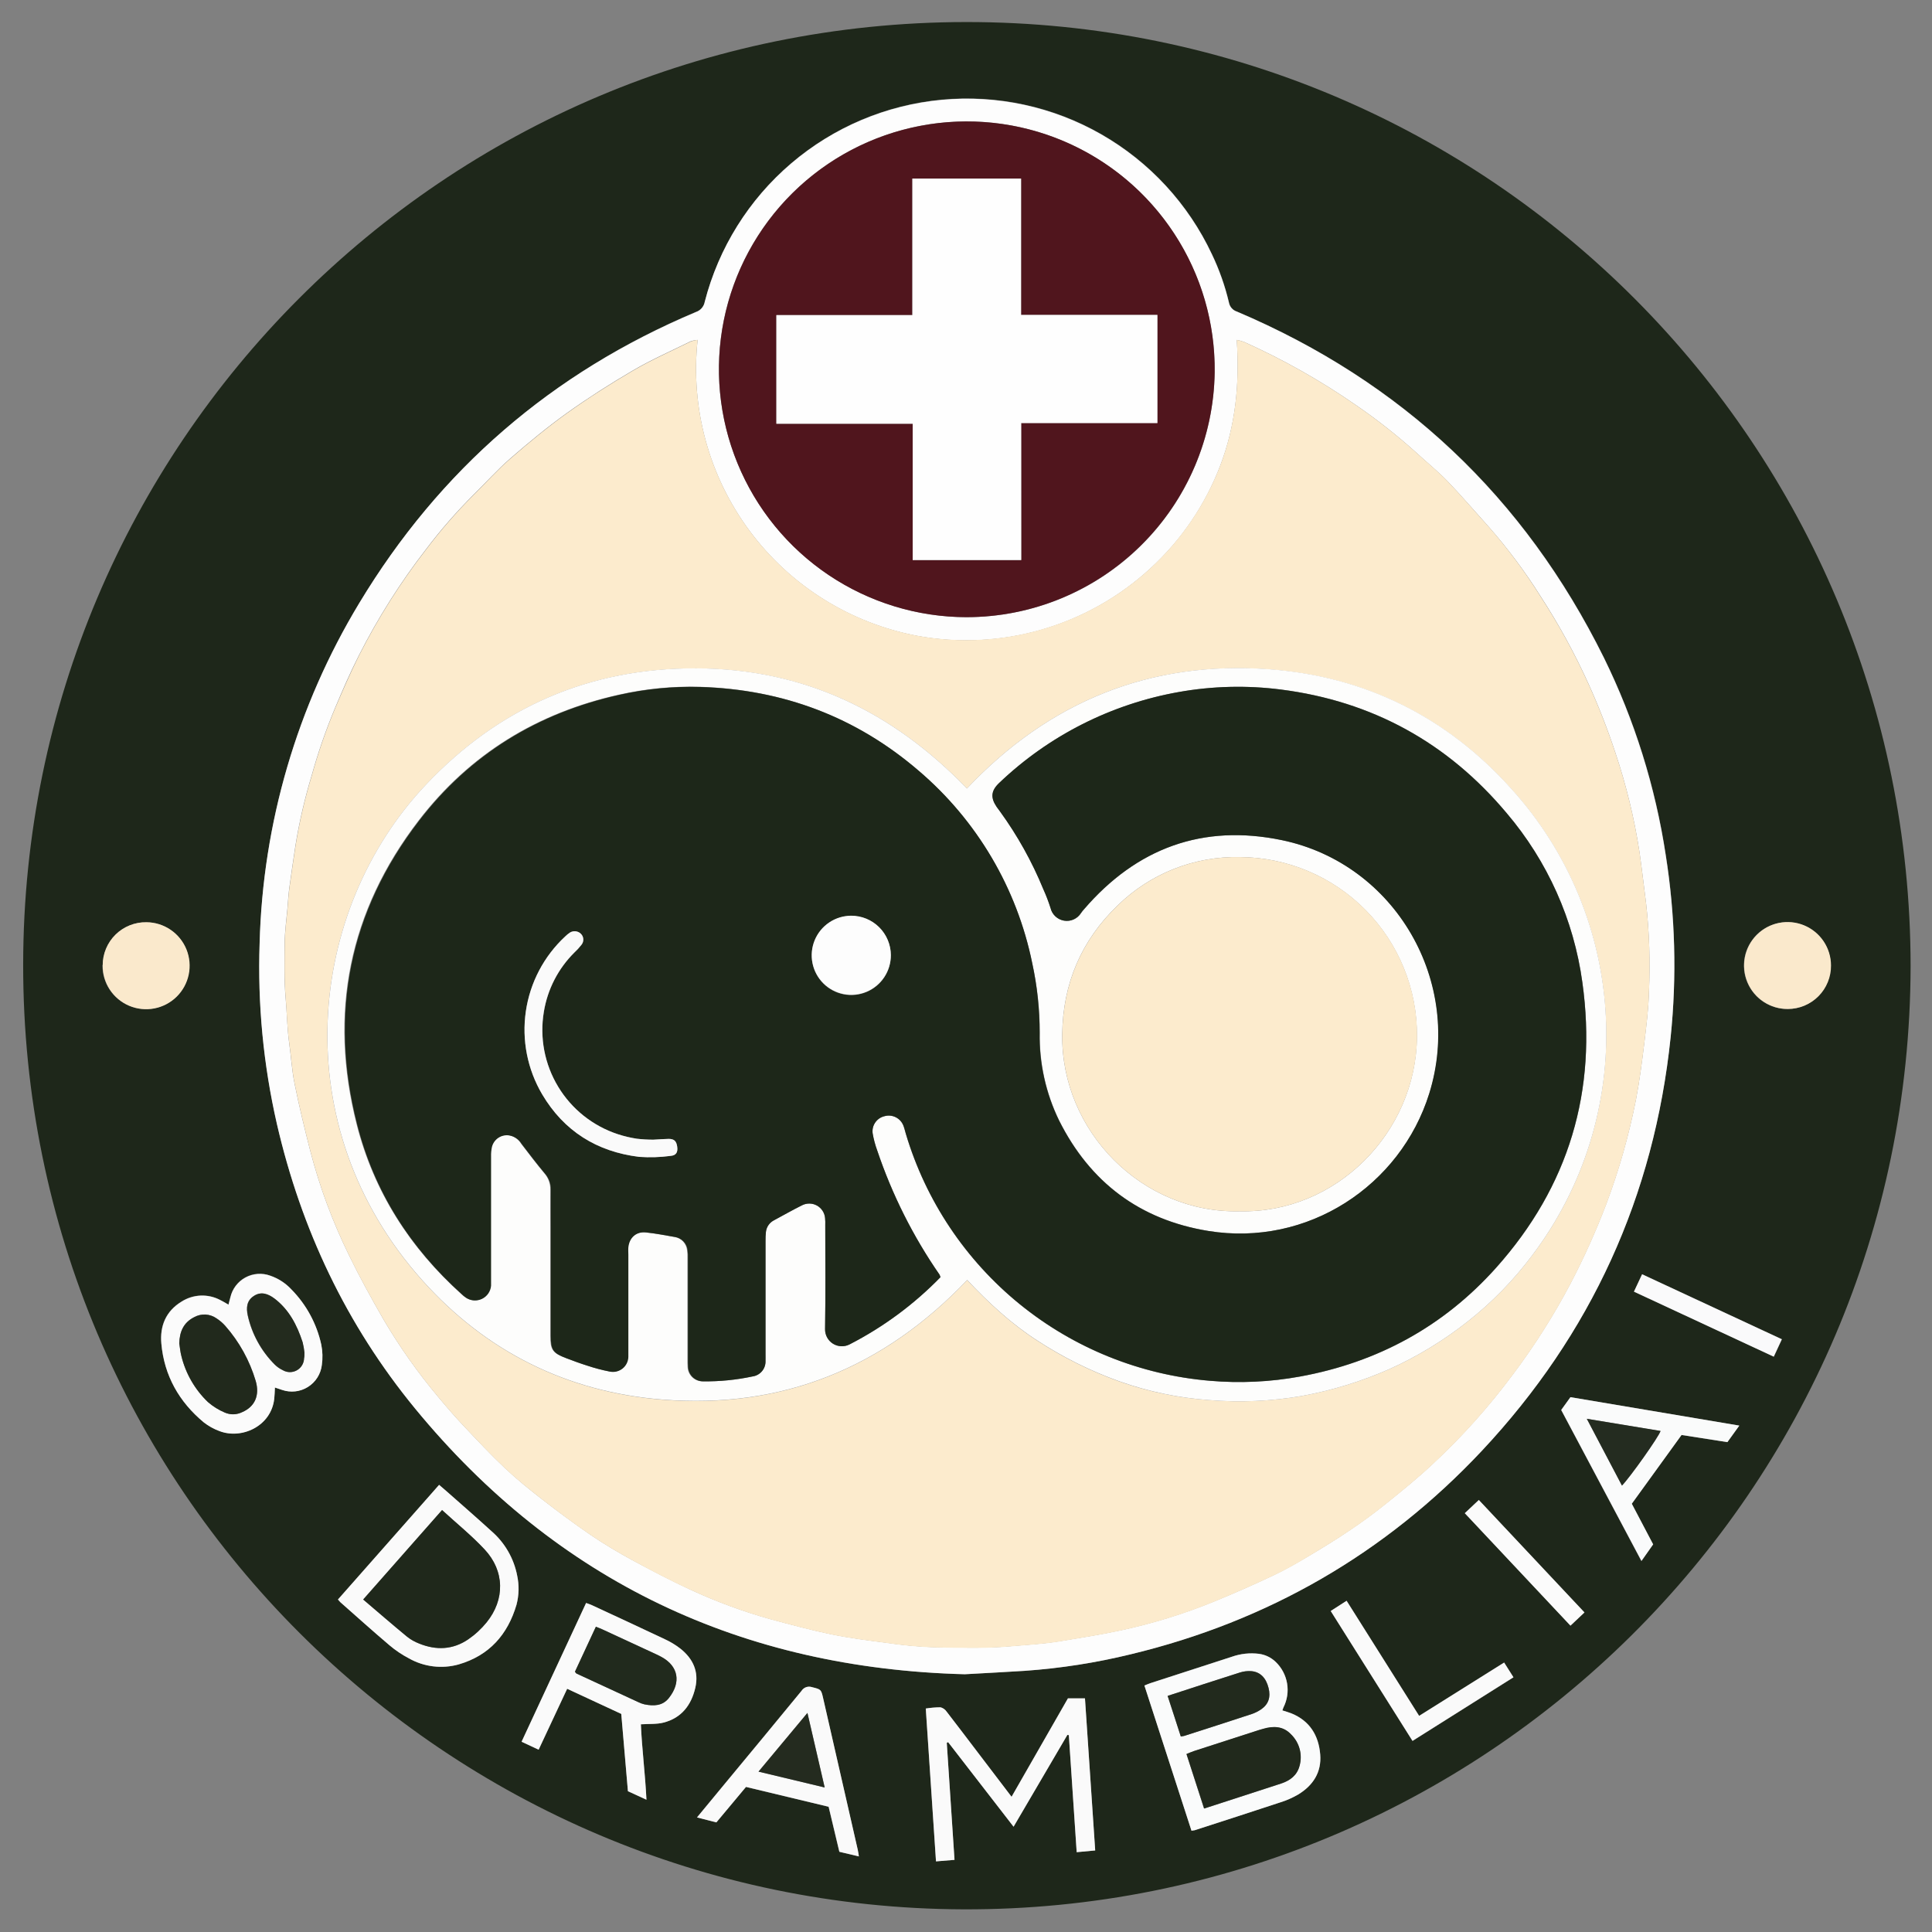 <svg width="105" height="105" viewBox="0 0 105 105" fill="none" xmlns="http://www.w3.org/2000/svg">
<rect x="0" y="0" width="105" height="105" fill="#808080" stroke="none"/>
<path d="M103.837 52.511C103.787 81.073 80.569 103.874 52.344 103.768C24.335 103.663 1.232 80.954 1.259 52.42C1.287 24.168 24.122 1.222 52.502 1.198C81.008 1.178 103.827 24.244 103.837 52.511ZM52.433 90.991C53.587 90.927 54.656 90.877 55.713 90.806C57.644 90.668 59.56 90.368 61.441 89.908C68.898 88.113 75.282 84.438 80.519 78.852C86.467 72.521 89.892 65.022 90.795 56.356C91.136 53.069 91.05 49.751 90.537 46.486C89.973 42.754 88.838 39.13 87.174 35.743C82.852 27.011 76.204 20.741 67.229 16.931C67.119 16.896 67.02 16.832 66.944 16.745C66.868 16.658 66.816 16.552 66.795 16.439C66.582 15.533 66.271 14.653 65.869 13.814C64.584 11.072 62.483 8.794 59.854 7.29C57.225 5.786 54.196 5.131 51.18 5.413C48.165 5.695 45.31 6.901 43.005 8.866C40.701 10.831 39.059 13.459 38.304 16.392C38.282 16.52 38.225 16.638 38.141 16.736C38.056 16.834 37.947 16.907 37.825 16.948C30.008 20.241 23.907 25.518 19.521 32.779C16.146 38.365 14.283 44.732 14.112 51.255C13.999 54.554 14.315 57.854 15.051 61.072C16.372 66.796 18.826 71.989 22.555 76.531C30.299 85.976 40.355 90.675 52.433 90.991ZM69.694 92.957C69.71 92.903 69.73 92.851 69.752 92.799C69.958 92.395 70.028 91.935 69.953 91.488C69.877 91.04 69.659 90.629 69.331 90.315C69.085 90.078 68.77 89.925 68.431 89.878C67.931 89.815 67.424 89.87 66.949 90.037L62.532 91.469C62.424 91.504 62.32 91.553 62.198 91.599C63.058 94.249 63.908 96.869 64.756 99.49C64.813 99.485 64.87 99.477 64.927 99.466C66.482 98.962 68.042 98.462 69.594 97.947C69.932 97.841 70.256 97.698 70.561 97.519C71.367 97.028 71.832 96.307 71.752 95.346C71.667 94.316 71.185 93.522 70.187 93.114C70.035 93.058 69.877 93.016 69.694 92.957ZM14.942 75.41C15.101 75.46 15.212 75.494 15.323 75.531C15.555 75.611 15.801 75.639 16.044 75.611C16.288 75.584 16.522 75.502 16.73 75.372C16.937 75.242 17.113 75.067 17.244 74.86C17.375 74.654 17.458 74.42 17.487 74.177C17.54 73.807 17.53 73.431 17.455 73.065C17.207 71.932 16.643 70.893 15.829 70.067C15.515 69.73 15.123 69.475 14.688 69.326C14.469 69.245 14.235 69.211 14.002 69.227C13.769 69.243 13.543 69.309 13.337 69.42C13.132 69.531 12.952 69.685 12.811 69.871C12.669 70.057 12.569 70.271 12.517 70.498C12.484 70.622 12.451 70.748 12.412 70.898C12.249 70.806 12.114 70.713 11.969 70.65C11.641 70.475 11.273 70.391 10.901 70.406C10.53 70.421 10.17 70.536 9.857 70.737C9.007 71.256 8.681 72.063 8.765 73.006C8.918 74.755 9.731 76.179 11.071 77.296C11.327 77.495 11.612 77.653 11.917 77.765C13.117 78.241 14.74 77.516 14.905 76.012C14.927 75.831 14.929 75.64 14.942 75.41ZM51.455 94.718L51.527 94.683L55.084 99.278C56.077 97.582 57.038 95.944 58.001 94.3C58.001 94.3 58.025 94.288 58.036 94.288C58.054 94.293 58.071 94.298 58.088 94.305C58.229 96.409 58.37 98.517 58.514 100.662L59.52 100.568C59.335 97.789 59.149 95.044 58.964 92.303H58.038L54.974 97.652L53.141 95.244C52.576 94.503 52.016 93.762 51.444 93.022C51.366 92.906 51.248 92.823 51.112 92.788C50.844 92.79 50.577 92.812 50.312 92.855C50.498 95.633 50.683 98.391 50.868 101.162L51.874 101.079C51.733 98.947 51.594 96.833 51.455 94.718ZM35.135 97.811C35.065 96.391 34.887 95.022 34.831 93.712C35.285 93.683 35.693 93.712 36.067 93.618C37.037 93.368 37.571 92.673 37.789 91.727C37.993 90.853 37.667 90.154 36.995 89.612C36.727 89.403 36.436 89.226 36.128 89.085C34.809 88.459 33.483 87.848 32.158 87.233C32.068 87.191 31.973 87.161 31.855 87.118L28.348 94.659L29.274 95.092L30.825 91.781L33.766 93.147C33.887 94.555 34.007 95.95 34.127 97.348L35.135 97.811ZM18.369 86.93C18.409 86.98 18.453 87.028 18.498 87.074C19.385 87.858 20.263 88.648 21.165 89.413C21.491 89.691 21.847 89.931 22.227 90.13C22.633 90.36 23.08 90.508 23.543 90.564C24.006 90.621 24.476 90.586 24.925 90.462C26.581 89.978 27.593 88.843 28.074 87.213C28.21 86.696 28.222 86.154 28.109 85.631C27.928 84.695 27.438 83.848 26.718 83.223C25.922 82.495 25.107 81.788 24.297 81.073C24.166 80.958 24.033 80.845 23.868 80.702C22.025 82.784 20.2 84.853 18.367 86.93H18.369ZM38.928 99.043L40.538 97.115L45.03 98.193C45.226 99.017 45.417 99.819 45.613 100.64L46.673 100.892C46.648 100.74 46.637 100.64 46.615 100.542C45.989 97.793 45.361 95.043 44.731 92.294C44.62 91.808 44.615 91.816 44.122 91.692C44.019 91.657 43.907 91.659 43.805 91.695C43.703 91.732 43.615 91.802 43.557 91.894C42.172 93.586 40.779 95.268 39.377 96.956L37.876 98.773L38.928 99.043ZM84.844 76.631L89.2 84.836L89.835 83.934C89.439 83.179 89.061 82.462 88.674 81.727L91.384 77.989L93.875 78.378C94.101 78.065 94.299 77.792 94.523 77.479L85.351 75.933L84.844 76.631ZM5.568 52.459C5.563 52.926 5.697 53.383 5.952 53.774C6.207 54.165 6.572 54.471 7.001 54.655C7.43 54.838 7.904 54.89 8.363 54.804C8.822 54.719 9.245 54.499 9.579 54.173C9.913 53.847 10.143 53.43 10.239 52.973C10.336 52.517 10.296 52.041 10.123 51.608C9.95 51.175 9.652 50.802 9.268 50.538C8.883 50.273 8.429 50.128 7.963 50.122C7.652 50.116 7.344 50.173 7.055 50.288C6.767 50.402 6.504 50.574 6.283 50.791C6.061 51.008 5.885 51.267 5.764 51.554C5.644 51.84 5.581 52.147 5.581 52.457L5.568 52.459ZM97.154 54.837C97.464 54.835 97.77 54.772 98.056 54.652C98.342 54.531 98.601 54.355 98.819 54.135C99.037 53.914 99.209 53.652 99.326 53.365C99.443 53.078 99.502 52.77 99.499 52.46C99.498 52.15 99.434 51.843 99.314 51.558C99.193 51.272 99.017 51.013 98.797 50.795C98.576 50.577 98.314 50.405 98.027 50.288C97.74 50.171 97.432 50.112 97.122 50.114C96.496 50.118 95.897 50.371 95.457 50.817C95.017 51.263 94.772 51.865 94.776 52.492C94.781 53.118 95.033 53.717 95.479 54.157C95.925 54.597 96.527 54.842 97.154 54.837ZM81.747 90.356L77.129 93.257L73.188 87.002L72.324 87.557L76.77 94.616L82.256 91.16C82.071 90.871 81.923 90.636 81.747 90.356ZM88.802 70.198L96.407 73.732L96.846 72.786L89.252 69.254L88.802 70.198ZM80.371 81.521L79.609 82.234L85.351 88.346L86.109 87.632L80.371 81.521Z" fill="#1E271A"/>
<path d="M52.434 90.992C40.355 90.675 30.299 85.976 22.551 76.544C18.823 72.002 16.369 66.809 15.048 61.085C14.312 57.867 13.996 54.567 14.109 51.268C14.279 44.745 16.143 38.378 19.517 32.792C23.889 25.53 29.99 20.253 37.821 16.961C37.944 16.92 38.053 16.847 38.138 16.749C38.222 16.651 38.279 16.533 38.301 16.405C39.056 13.474 40.697 10.846 43.001 8.882C45.304 6.917 48.157 5.711 51.172 5.428C54.186 5.145 57.214 5.799 59.843 7.3C62.471 8.802 64.573 11.078 65.861 13.818C66.262 14.657 66.573 15.537 66.787 16.442C66.807 16.556 66.859 16.662 66.935 16.749C67.011 16.836 67.11 16.9 67.22 16.935C76.19 20.743 82.838 27.014 87.165 35.746C88.829 39.134 89.964 42.757 90.529 46.489C91.045 49.754 91.135 53.071 90.797 56.358C89.901 65.006 86.48 72.503 80.536 78.85C75.29 84.436 68.906 88.111 61.458 89.906C59.572 90.367 57.652 90.667 55.716 90.804C54.651 90.871 53.587 90.927 52.434 90.992ZM37.914 18.473C37.788 18.481 37.663 18.505 37.543 18.545C36.497 19.061 35.422 19.534 34.417 20.121C33.181 20.841 31.972 21.616 30.809 22.445C29.744 23.209 28.73 24.048 27.741 24.907C27.03 25.524 26.4 26.235 25.726 26.895C24.807 27.813 23.952 28.794 23.168 29.83C21.765 31.64 20.537 33.58 19.503 35.622C19.03 36.548 18.612 37.521 18.206 38.484C17.711 39.669 17.289 40.883 16.945 42.12C16.564 43.374 16.267 44.653 16.057 45.947C15.944 46.715 15.826 47.486 15.722 48.258C15.674 48.629 15.653 48.99 15.622 49.357C15.566 50.001 15.472 50.653 15.468 51.292C15.468 52.28 15.435 53.267 15.524 54.256C15.594 55.045 15.605 55.842 15.709 56.632C15.816 57.388 15.859 58.157 16.011 58.905C16.259 60.131 16.554 61.348 16.865 62.56C17.375 64.518 18.082 66.419 18.977 68.235C19.551 69.417 20.188 70.57 20.843 71.71C21.717 73.199 22.716 74.612 23.829 75.933C24.263 76.455 24.707 76.97 25.172 77.463C25.913 78.248 26.654 79.039 27.434 79.778C28.086 80.393 28.79 80.96 29.499 81.51C30.349 82.169 31.212 82.806 32.102 83.418C32.833 83.914 33.598 84.37 34.374 84.792C35.413 85.348 36.458 85.903 37.534 86.396C38.928 87.041 40.371 87.574 41.85 87.989C42.961 88.287 44.072 88.589 45.195 88.821C46.186 89.024 47.195 89.152 48.201 89.282C49.06 89.412 49.926 89.492 50.794 89.523C52.152 89.539 53.51 89.591 54.869 89.471C55.795 89.389 56.721 89.343 57.635 89.189C58.746 89.004 59.843 88.835 60.934 88.597C62.651 88.227 64.333 87.707 65.96 87.044C67.038 86.603 68.105 86.134 69.161 85.635C69.802 85.335 70.421 84.981 71.03 84.62C71.83 84.146 72.625 83.662 73.395 83.138C74.067 82.686 74.72 82.204 75.353 81.693C76.201 81.01 77.054 80.323 77.846 79.576C79.449 78.088 80.912 76.455 82.216 74.699C83.398 73.13 84.451 71.468 85.365 69.728C86.09 68.339 86.733 66.909 87.291 65.445C87.987 63.596 88.529 61.692 88.912 59.753C89.108 58.729 89.24 57.692 89.367 56.655C89.478 55.728 89.593 54.812 89.617 53.887C89.69 52.28 89.637 50.67 89.458 49.072C89.338 48.145 89.236 47.232 89.104 46.317C88.823 44.481 88.384 42.673 87.793 40.912C87.372 39.635 86.883 38.381 86.328 37.156C85.584 35.514 84.717 33.93 83.735 32.418C82.897 31.084 81.954 29.82 80.915 28.636C80.165 27.804 79.434 26.948 78.659 26.143C78.117 25.587 77.502 25.09 76.928 24.561C75.918 23.653 74.851 22.812 73.733 22.044C71.803 20.702 69.753 19.543 67.609 18.582C67.481 18.536 67.35 18.5 67.216 18.473C67.377 20.851 67.153 23.114 66.325 25.287C65.515 27.423 64.216 29.339 62.532 30.883C60.847 32.439 58.822 33.582 56.618 34.22C54.415 34.857 52.093 34.972 49.837 34.556C46.192 33.864 42.941 31.825 40.732 28.844C38.522 25.864 37.516 22.161 37.914 18.473ZM52.53 33.542C55.189 33.544 57.789 32.759 60.003 31.286C62.217 29.813 63.946 27.718 64.971 25.264C65.996 22.81 66.272 20.108 65.764 17.498C65.256 14.887 63.986 12.486 62.116 10.596C60.246 8.705 57.858 7.411 55.253 6.875C52.648 6.34 49.943 6.587 47.479 7.587C45.014 8.586 42.901 10.292 41.404 12.49C39.908 14.688 39.096 17.28 39.07 19.939C39.056 21.718 39.393 23.481 40.063 25.128C40.733 26.776 41.721 28.275 42.972 29.539C44.223 30.803 45.711 31.807 47.352 32.494C48.992 33.181 50.752 33.538 52.53 33.542Z" fill="#FDFDFD"/>
<path d="M69.694 92.957C69.879 93.016 70.035 93.059 70.185 93.12C71.183 93.527 71.667 94.322 71.75 95.352C71.83 96.313 71.365 97.034 70.559 97.524C70.254 97.703 69.93 97.847 69.592 97.952C68.04 98.467 66.481 98.967 64.925 99.471C64.868 99.482 64.811 99.49 64.754 99.495C63.906 96.874 63.056 94.255 62.196 91.605C62.319 91.558 62.422 91.51 62.53 91.475L66.947 90.043C67.422 89.875 67.93 89.82 68.429 89.884C68.768 89.931 69.083 90.084 69.329 90.321C69.656 90.634 69.873 91.044 69.949 91.491C70.025 91.937 69.955 92.396 69.75 92.799C69.728 92.851 69.71 92.903 69.694 92.957ZM65.434 98.289L66.379 97.989L69.615 96.937C70.103 96.778 70.485 96.496 70.622 95.974C70.707 95.674 70.708 95.356 70.628 95.054C70.547 94.753 70.386 94.479 70.163 94.261C69.739 93.811 69.201 93.799 68.642 93.966L68.431 94.027L64.901 95.168C64.763 95.213 64.634 95.274 64.484 95.333L65.434 98.289ZM63.458 92.168C63.708 92.933 63.943 93.649 64.176 94.374C64.271 94.357 64.317 94.355 64.362 94.342C65.582 93.95 66.803 93.559 68.022 93.157C68.204 93.097 68.376 93.011 68.535 92.903C68.94 92.627 69.07 92.236 68.946 91.738C68.809 91.182 68.496 90.862 68.001 90.823C67.795 90.809 67.587 90.835 67.39 90.897C66.088 91.306 64.808 91.731 63.458 92.168Z" fill="#FAFBFB"/>
<path d="M14.942 75.41C14.929 75.64 14.927 75.831 14.905 76.022C14.74 77.526 13.118 78.244 11.917 77.774C11.614 77.662 11.331 77.504 11.076 77.305C9.737 76.194 8.924 74.764 8.77 73.016C8.687 72.073 9.013 71.265 9.863 70.746C10.175 70.545 10.536 70.431 10.907 70.415C11.278 70.4 11.647 70.484 11.975 70.659C12.119 70.728 12.255 70.815 12.418 70.908C12.456 70.758 12.49 70.632 12.523 70.507C12.575 70.28 12.675 70.066 12.817 69.88C12.958 69.694 13.137 69.541 13.343 69.43C13.548 69.319 13.775 69.253 14.008 69.237C14.241 69.22 14.475 69.254 14.694 69.335C15.129 69.485 15.521 69.739 15.835 70.076C16.649 70.902 17.213 71.942 17.461 73.075C17.536 73.441 17.546 73.817 17.493 74.186C17.464 74.429 17.381 74.663 17.25 74.87C17.119 75.077 16.943 75.251 16.735 75.381C16.528 75.511 16.294 75.593 16.05 75.621C15.807 75.648 15.56 75.62 15.329 75.54C15.213 75.498 15.101 75.46 14.942 75.41ZM9.743 73.002C9.78 73.234 9.798 73.471 9.858 73.697C10.091 74.649 10.591 75.515 11.299 76.194C11.575 76.433 11.888 76.628 12.225 76.77C12.375 76.834 12.537 76.864 12.701 76.858C12.864 76.853 13.024 76.812 13.169 76.739C13.846 76.444 14.125 75.836 13.896 75.047C13.567 73.941 13.002 72.919 12.24 72.052C12.102 71.898 11.944 71.763 11.771 71.65C11.596 71.525 11.389 71.452 11.174 71.44C10.959 71.427 10.745 71.476 10.556 71.58C9.965 71.88 9.761 72.38 9.743 73.008V73.002ZM16.546 73.503C16.524 73.315 16.488 73.129 16.439 72.947C16.139 72.021 15.698 71.176 14.907 70.574C14.579 70.326 14.203 70.172 13.796 70.432C13.388 70.691 13.371 71.084 13.46 71.495C13.686 72.508 14.196 73.435 14.931 74.168C15.057 74.291 15.203 74.393 15.363 74.468C15.478 74.536 15.609 74.572 15.743 74.574C15.877 74.575 16.009 74.541 16.126 74.476C16.243 74.411 16.341 74.316 16.41 74.201C16.478 74.086 16.516 73.955 16.518 73.821C16.537 73.743 16.537 73.669 16.546 73.508V73.503Z" fill="#FBFBFB"/>
<path d="M51.455 94.718C51.596 96.834 51.735 98.947 51.876 101.079L50.87 101.162C50.685 98.384 50.5 95.639 50.315 92.855C50.579 92.812 50.847 92.79 51.115 92.788C51.25 92.823 51.368 92.906 51.446 93.022C52.019 93.762 52.578 94.503 53.143 95.244L54.977 97.652L58.04 92.303H58.966C59.151 95.044 59.337 97.785 59.522 100.568L58.516 100.662C58.372 98.517 58.231 96.402 58.09 94.305C58.073 94.298 58.056 94.293 58.038 94.288C58.027 94.288 58.007 94.288 58.003 94.3C57.04 95.941 56.079 97.582 55.086 99.278L51.529 94.683L51.455 94.718Z" fill="#FAFAFA"/>
<path d="M35.133 97.811L34.126 97.348C34.005 95.95 33.885 94.555 33.764 93.147L30.823 91.781L29.273 95.092L28.347 94.659L31.853 87.118C31.97 87.161 32.066 87.191 32.157 87.233C33.481 87.848 34.807 88.459 36.126 89.085C36.435 89.226 36.725 89.403 36.993 89.612C37.665 90.154 37.991 90.853 37.788 91.727C37.569 92.673 37.036 93.368 36.065 93.618C35.694 93.716 35.283 93.683 34.83 93.712C34.885 95.022 35.063 96.391 35.133 97.811ZM31.244 90.856C31.29 90.908 31.305 90.94 31.329 90.951C32.449 91.472 33.571 91.99 34.694 92.507C34.8 92.559 34.911 92.6 35.026 92.627C35.524 92.727 36.011 92.722 36.359 92.277C37.032 91.418 36.85 90.56 35.989 90.073C35.887 90.015 35.782 89.962 35.676 89.913C34.688 89.454 33.7 88.997 32.712 88.541C32.612 88.495 32.507 88.458 32.386 88.411L31.244 90.856Z" fill="#FAFAFA"/>
<path d="M18.367 86.93C20.2 84.853 22.025 82.784 23.864 80.698C24.029 80.838 24.162 80.951 24.294 81.069C25.103 81.784 25.918 82.492 26.715 83.219C27.435 83.844 27.924 84.692 28.106 85.627C28.218 86.15 28.206 86.692 28.071 87.209C27.593 88.839 26.589 89.975 24.922 90.458C24.015 90.71 23.046 90.592 22.227 90.13C21.847 89.932 21.49 89.692 21.164 89.415C20.262 88.65 19.384 87.859 18.496 87.076C18.451 87.029 18.407 86.981 18.367 86.93ZM19.739 86.93C20.55 87.62 21.332 88.298 22.127 88.956C22.325 89.112 22.546 89.237 22.782 89.326C23.709 89.697 24.611 89.665 25.442 89.1C25.82 88.841 26.158 88.529 26.446 88.174C27.448 86.935 27.43 85.383 26.341 84.216C25.631 83.455 24.814 82.795 24.025 82.071L19.739 86.93Z" fill="#FAFAFA"/>
<path d="M38.934 99.043L37.882 98.773L39.383 96.956C40.777 95.268 42.178 93.587 43.563 91.894C43.621 91.802 43.709 91.732 43.811 91.695C43.913 91.659 44.025 91.657 44.128 91.692C44.621 91.816 44.626 91.808 44.737 92.294C45.367 95.042 45.995 97.792 46.621 100.542C46.643 100.64 46.654 100.74 46.679 100.892L45.619 100.64C45.423 99.819 45.232 99.017 45.036 98.193L40.544 97.115L38.934 99.043ZM44.819 97.145L43.882 93.094L41.224 96.281L44.819 97.145Z" fill="#FAFAFA"/>
<path d="M84.85 76.629L85.35 75.933L94.529 77.478C94.305 77.79 94.107 78.063 93.881 78.376L91.39 77.987L88.686 81.725C89.073 82.466 89.451 83.177 89.847 83.933L89.212 84.835L84.85 76.629ZM88.15 80.737C88.586 80.295 90.164 78.063 90.247 77.774L86.241 77.109L88.15 80.737Z" fill="#FAFBFB"/>
<path d="M5.581 52.457C5.581 52.147 5.643 51.84 5.764 51.553C5.884 51.267 6.06 51.008 6.282 50.79C6.504 50.573 6.767 50.402 7.055 50.287C7.344 50.172 7.652 50.116 7.963 50.122C8.43 50.125 8.886 50.268 9.273 50.531C9.659 50.793 9.959 51.165 10.135 51.598C10.31 52.032 10.353 52.507 10.258 52.965C10.163 53.423 9.935 53.842 9.601 54.17C9.268 54.498 8.845 54.719 8.386 54.807C7.927 54.894 7.452 54.843 7.021 54.661C6.591 54.478 6.224 54.172 5.968 53.781C5.711 53.391 5.577 52.932 5.581 52.465V52.457Z" fill="#FAE9CC"/>
<path d="M97.167 54.836C96.699 54.839 96.242 54.703 95.851 54.446C95.461 54.189 95.155 53.822 94.974 53.391C94.792 52.96 94.743 52.485 94.831 52.026C94.92 51.567 95.143 51.145 95.472 50.813C95.801 50.48 96.221 50.253 96.679 50.16C97.137 50.067 97.612 50.111 98.045 50.288C98.478 50.466 98.848 50.767 99.109 51.155C99.37 51.543 99.51 51.999 99.512 52.467C99.515 52.777 99.457 53.084 99.34 53.371C99.224 53.659 99.052 53.92 98.834 54.14C98.615 54.361 98.356 54.535 98.07 54.655C97.784 54.774 97.477 54.836 97.167 54.836Z" fill="#FAE9CC"/>
<path d="M81.747 90.356C81.923 90.636 82.071 90.871 82.252 91.156L76.766 94.613L72.321 87.554L73.184 86.998L77.126 93.253L81.747 90.356Z" fill="#FAFAFA"/>
<path d="M88.802 70.198L89.243 69.254L96.837 72.786L96.398 73.732L88.802 70.198Z" fill="#FAFAFB"/>
<path d="M80.371 81.521L86.113 87.633L85.351 88.352L79.609 82.24L80.371 81.521Z" fill="#FBFBFB"/>
<path d="M37.914 18.472C37.518 22.16 38.525 25.861 40.734 28.84C42.944 31.818 46.193 33.856 49.837 34.548C53.233 35.17 56.741 34.585 59.751 32.894C62.762 31.203 65.086 28.511 66.322 25.287C67.15 23.114 67.374 20.851 67.213 18.472C67.346 18.5 67.477 18.536 67.605 18.582C69.749 19.543 71.8 20.702 73.729 22.044C74.849 22.812 75.917 23.653 76.928 24.561C77.502 25.09 78.117 25.581 78.659 26.143C79.437 26.948 80.165 27.81 80.915 28.636C81.955 29.824 82.898 31.094 83.736 32.433C84.719 33.944 85.586 35.528 86.33 37.171C86.885 38.395 87.374 39.647 87.795 40.923C88.386 42.684 88.825 44.492 89.106 46.328C89.238 47.243 89.339 48.164 89.46 49.083C89.639 50.681 89.692 52.291 89.619 53.898C89.595 54.825 89.48 55.751 89.369 56.666C89.241 57.703 89.11 58.74 88.913 59.764C88.532 61.704 87.991 63.608 87.296 65.458C86.738 66.922 86.095 68.352 85.37 69.741C84.457 71.48 83.404 73.143 82.221 74.712C80.917 76.468 79.455 78.101 77.852 79.589C77.059 80.33 76.207 81.023 75.359 81.706C74.727 82.216 74.074 82.698 73.401 83.151C72.63 83.669 71.836 84.153 71.036 84.633C70.426 85.003 69.808 85.348 69.167 85.648C68.113 86.142 67.046 86.612 65.966 87.057C64.339 87.72 62.657 88.24 60.939 88.609C59.848 88.848 58.742 89.015 57.64 89.202C56.725 89.356 55.799 89.402 54.875 89.484C53.513 89.604 52.156 89.552 50.8 89.536C49.931 89.505 49.066 89.425 48.207 89.295C47.201 89.165 46.191 89.037 45.2 88.834C44.076 88.602 42.965 88.3 41.855 88.002C40.377 87.587 38.934 87.054 37.54 86.409C36.463 85.926 35.419 85.37 34.38 84.805C33.604 84.383 32.839 83.927 32.107 83.431C31.218 82.827 30.355 82.182 29.505 81.523C28.795 80.967 28.091 80.411 27.439 79.791C26.654 79.05 25.917 78.261 25.178 77.476C24.713 76.983 24.268 76.468 23.835 75.946C22.722 74.625 21.723 73.212 20.849 71.723C20.193 70.583 19.552 69.43 18.982 68.248C18.088 66.432 17.38 64.531 16.87 62.572C16.559 61.361 16.265 60.144 16.017 58.918C15.865 58.177 15.822 57.401 15.715 56.645C15.604 55.854 15.592 55.058 15.529 54.269C15.441 53.276 15.468 52.289 15.474 51.305C15.474 50.659 15.572 50.009 15.627 49.37C15.659 48.999 15.679 48.629 15.728 48.271C15.831 47.499 15.95 46.728 16.063 45.96C16.273 44.666 16.569 43.387 16.95 42.133C17.295 40.896 17.716 39.682 18.211 38.497C18.623 37.534 19.041 36.569 19.508 35.635C20.543 33.592 21.77 31.653 23.174 29.843C23.958 28.807 24.813 27.826 25.732 26.907C26.406 26.248 27.028 25.537 27.747 24.92C28.736 24.061 29.749 23.222 30.814 22.458C31.977 21.629 33.187 20.854 34.422 20.134C35.428 19.547 36.502 19.074 37.549 18.558C37.666 18.514 37.789 18.486 37.914 18.472ZM52.547 42.853C48.505 38.654 43.682 36.354 37.851 36.328C32.02 36.302 27.108 38.454 23.131 42.668C16.689 49.492 15.422 61.191 22.972 69.611C26.424 73.462 30.81 75.653 35.978 76.068C42.505 76.594 48.018 74.349 52.563 69.572C53.741 70.817 54.958 71.948 56.37 72.86C57.768 73.774 59.27 74.52 60.843 75.082C62.415 75.636 64.055 75.976 65.718 76.092C67.397 76.231 69.088 76.156 70.749 75.868C72.389 75.569 73.99 75.079 75.516 74.406C77.037 73.72 78.468 72.849 79.776 71.813C81.088 70.779 82.259 69.578 83.26 68.24C86.062 64.543 87.483 59.982 87.276 55.347C87.068 50.713 85.246 46.297 82.125 42.865C78.637 38.975 74.197 36.769 68.989 36.382C62.526 35.893 57.035 38.108 52.55 42.853H52.547Z" fill="#FCEBCD"/>
<path d="M52.53 33.542C49.859 33.539 47.249 32.742 45.033 31.253C42.816 29.763 41.092 27.649 40.08 25.177C39.067 22.706 38.812 19.989 39.347 17.372C39.882 14.756 41.183 12.357 43.084 10.482C44.985 8.606 47.401 7.337 50.024 6.838C52.648 6.338 55.361 6.629 57.819 7.674C60.276 8.72 62.368 10.472 63.827 12.709C65.287 14.945 66.049 17.565 66.016 20.236C65.964 23.78 64.521 27.162 61.998 29.651C59.475 32.141 56.074 33.538 52.53 33.542ZM55.493 22.985H62.902V17.115H55.493V9.706H49.585V17.126H42.194V23.031H49.603V30.44H55.503L55.493 22.985Z" fill="#50151D"/>
<path d="M65.443 98.289L64.482 95.326C64.632 95.266 64.762 95.205 64.899 95.161L68.429 94.02L68.64 93.959C69.196 93.792 69.737 93.803 70.161 94.253C70.386 94.47 70.549 94.744 70.632 95.045C70.715 95.347 70.714 95.665 70.631 95.967C70.494 96.489 70.113 96.77 69.624 96.93L66.388 97.982L65.443 98.289Z" fill="#21291C"/>
<path d="M63.458 92.168C64.808 91.729 66.096 91.305 67.387 90.897C67.584 90.835 67.791 90.809 67.998 90.823C68.492 90.862 68.805 91.193 68.942 91.738C69.067 92.236 68.942 92.627 68.531 92.903C68.373 93.011 68.2 93.097 68.018 93.157C66.799 93.559 65.579 93.95 64.358 94.342C64.317 94.355 64.271 94.357 64.173 94.374C63.943 93.65 63.708 92.934 63.458 92.168Z" fill="#222A1D"/>
<path d="M9.743 73.008C9.761 72.38 9.969 71.88 10.558 71.585C10.746 71.482 10.96 71.433 11.175 71.445C11.39 71.458 11.597 71.531 11.773 71.656C11.946 71.768 12.104 71.904 12.241 72.058C13.004 72.924 13.569 73.946 13.897 75.053C14.127 75.842 13.847 76.45 13.171 76.744C13.025 76.817 12.866 76.858 12.702 76.864C12.539 76.869 12.377 76.839 12.226 76.775C11.889 76.633 11.577 76.439 11.3 76.2C10.593 75.521 10.093 74.655 9.859 73.703C9.798 73.477 9.78 73.24 9.743 73.008Z" fill="#21291C"/>
<path d="M16.546 73.508C16.546 73.669 16.546 73.743 16.528 73.817C16.525 73.951 16.488 74.082 16.419 74.197C16.35 74.312 16.252 74.407 16.135 74.472C16.018 74.538 15.886 74.571 15.752 74.57C15.618 74.568 15.487 74.532 15.372 74.464C15.212 74.389 15.066 74.287 14.94 74.164C14.205 73.431 13.695 72.504 13.47 71.491C13.381 71.08 13.408 70.685 13.805 70.428C14.201 70.17 14.579 70.322 14.916 70.57C15.711 71.172 16.148 72.019 16.448 72.943C16.494 73.129 16.527 73.318 16.546 73.508Z" fill="#232B1E"/>
<path d="M31.248 90.856L32.383 88.411C32.503 88.458 32.609 88.495 32.709 88.541C33.697 88.997 34.685 89.454 35.673 89.913C35.778 89.962 35.884 90.015 35.986 90.073C36.852 90.56 37.034 91.418 36.356 92.277C36.008 92.722 35.521 92.727 35.022 92.627C34.908 92.6 34.796 92.559 34.691 92.507C33.568 91.989 32.447 91.471 31.325 90.951C31.309 90.94 31.294 90.908 31.248 90.856Z" fill="#212A1D"/>
<path d="M19.739 86.93L24.025 82.067C24.814 82.792 25.631 83.451 26.341 84.212C27.43 85.379 27.452 86.931 26.446 88.171C26.158 88.526 25.82 88.838 25.442 89.097C24.611 89.662 23.703 89.699 22.782 89.323C22.546 89.233 22.325 89.108 22.127 88.952C21.332 88.298 20.55 87.62 19.739 86.93Z" fill="#1F281B"/>
<path d="M44.819 97.145L41.224 96.285L43.882 93.094L44.819 97.145Z" fill="#242B1F"/>
<path d="M88.15 80.737L86.24 77.109L90.247 77.768C90.167 78.063 88.585 80.295 88.15 80.737Z" fill="#242C20"/>
<path d="M52.55 42.853C57.034 38.108 62.526 35.893 68.99 36.371C74.199 36.756 78.639 38.964 82.127 42.853C85.25 46.286 87.074 50.704 87.281 55.341C87.489 59.977 86.067 64.54 83.262 68.239C82.261 69.576 81.09 70.777 79.778 71.811C78.47 72.847 77.039 73.718 75.518 74.405C73.991 75.078 72.39 75.569 70.748 75.868C69.088 76.156 67.397 76.231 65.718 76.092C64.055 75.974 62.416 75.631 60.844 75.075C59.271 74.513 57.77 73.766 56.371 72.852C54.96 71.941 53.743 70.815 52.565 69.565C48.017 74.342 42.507 76.587 35.98 76.061C30.812 75.646 26.426 73.454 22.973 69.604C15.424 61.187 16.691 49.484 23.133 42.661C27.109 38.447 32.023 36.297 37.852 36.321C43.681 36.345 48.508 38.654 52.55 42.853ZM51.114 69.411C51.102 69.368 51.086 69.326 51.066 69.285C49.626 67.204 48.485 64.93 47.677 62.532C47.564 62.227 47.479 61.913 47.423 61.593C47.397 61.387 47.447 61.178 47.565 61.007C47.683 60.836 47.86 60.715 48.062 60.666C48.271 60.606 48.495 60.627 48.688 60.726C48.882 60.826 49.03 60.995 49.103 61.2C49.157 61.337 49.186 61.483 49.229 61.624C50.315 65.262 52.473 68.488 55.419 70.882C58.366 73.275 61.966 74.726 65.749 75.044C67.388 75.187 69.038 75.109 70.656 74.814C74.875 74.043 78.457 72.093 81.308 68.907C85.268 64.482 86.822 59.276 86 53.389C85.535 49.995 84.109 46.804 81.889 44.194C78.683 40.364 74.579 38.106 69.607 37.473C67.77 37.239 65.908 37.284 64.084 37.608C60.408 38.257 57.007 39.978 54.308 42.555C53.867 42.978 53.834 43.354 54.174 43.852C54.232 43.937 54.295 44.02 54.36 44.104C55.306 45.41 56.094 46.824 56.706 48.316C56.859 48.652 56.991 48.997 57.103 49.349C57.144 49.523 57.236 49.681 57.366 49.803C57.497 49.925 57.66 50.006 57.837 50.036C58.013 50.066 58.194 50.043 58.358 49.97C58.521 49.897 58.659 49.778 58.755 49.627C58.804 49.553 58.859 49.483 58.92 49.418C61.783 46.084 65.379 44.767 69.678 45.66C75.861 46.947 79.563 53.395 77.685 59.429C76.122 64.447 71.071 67.781 65.671 66.899C61.954 66.292 59.251 64.26 57.566 60.896C56.844 59.413 56.483 57.781 56.512 56.132C56.511 54.858 56.373 53.589 56.099 52.344C55.264 48.265 53.086 44.583 49.912 41.887C46.504 38.953 42.522 37.464 38.034 37.326C36.554 37.285 35.075 37.429 33.631 37.754C29.186 38.742 25.518 40.992 22.751 44.591C18.959 49.523 17.848 55.069 19.38 61.096C20.306 64.747 22.266 67.807 25.066 70.326C25.141 70.398 25.221 70.464 25.307 70.522C25.434 70.606 25.58 70.656 25.732 70.666C25.883 70.676 26.035 70.647 26.171 70.58C26.308 70.514 26.425 70.413 26.51 70.287C26.596 70.162 26.647 70.016 26.659 69.865C26.672 69.719 26.659 69.568 26.659 69.42C26.659 67.231 26.659 65.04 26.659 62.849C26.654 62.672 26.67 62.495 26.707 62.322C26.76 62.112 26.893 61.93 27.077 61.816C27.261 61.701 27.483 61.662 27.695 61.708C27.824 61.736 27.947 61.791 28.054 61.869C28.162 61.947 28.253 62.045 28.321 62.159C28.734 62.698 29.145 63.241 29.58 63.762C29.797 64.006 29.914 64.324 29.906 64.651C29.895 65.332 29.906 66.014 29.906 66.688C29.906 68.656 29.906 70.625 29.906 72.595C29.906 73.358 30.025 73.532 30.749 73.806C31.134 73.953 31.521 74.097 31.916 74.219C32.308 74.35 32.707 74.455 33.112 74.534C33.233 74.56 33.357 74.558 33.476 74.53C33.596 74.502 33.708 74.448 33.804 74.372C33.9 74.296 33.978 74.199 34.033 74.089C34.088 73.979 34.117 73.859 34.12 73.736C34.131 73.603 34.12 73.469 34.12 73.336V68.194C34.12 68.061 34.12 67.925 34.12 67.794C34.176 67.259 34.548 66.922 35.081 66.979C35.615 67.036 36.132 67.136 36.654 67.227C36.832 67.254 36.995 67.339 37.12 67.469C37.243 67.6 37.321 67.767 37.339 67.946C37.359 68.093 37.366 68.241 37.36 68.388V73.851C37.36 73.999 37.36 74.147 37.369 74.293C37.378 74.503 37.467 74.702 37.619 74.847C37.77 74.992 37.972 75.073 38.182 75.073C39.094 75.087 40.005 74.997 40.898 74.807C41.098 74.779 41.281 74.678 41.412 74.523C41.542 74.368 41.61 74.17 41.603 73.968C41.612 73.834 41.603 73.701 41.603 73.567C41.603 71.524 41.603 69.481 41.603 67.438C41.6 67.276 41.608 67.113 41.625 66.951C41.64 66.818 41.688 66.691 41.764 66.581C41.841 66.471 41.943 66.382 42.063 66.321C42.57 66.049 43.068 65.766 43.585 65.506C43.711 65.442 43.85 65.409 43.991 65.411C44.132 65.413 44.271 65.449 44.395 65.517C44.518 65.585 44.623 65.682 44.701 65.8C44.779 65.918 44.826 66.053 44.839 66.194C44.852 66.327 44.856 66.46 44.85 66.594C44.85 68.474 44.871 70.354 44.839 72.234C44.836 72.392 44.874 72.547 44.949 72.686C45.024 72.825 45.134 72.942 45.267 73.026C45.401 73.11 45.554 73.158 45.712 73.165C45.87 73.172 46.026 73.139 46.167 73.067C48.004 72.125 49.675 70.89 51.114 69.411ZM67.364 65.829C72.589 65.957 76.964 61.581 77.007 56.329C77.025 53.761 76.022 51.292 74.219 49.464C72.416 47.636 69.961 46.598 67.394 46.58C66.164 46.553 64.942 46.772 63.798 47.224C62.655 47.676 61.613 48.353 60.735 49.214C58.768 51.113 57.766 53.445 57.729 56.208C57.658 61.498 62.095 65.955 67.364 65.829Z" fill="#FDFDFC"/>
<path d="M55.501 22.994V30.438H49.603V23.029H42.194V17.126H49.585V9.706H55.493V17.115H62.902V22.994H55.501Z" fill="#FEFEFE"/>
<path d="M51.114 69.411C49.675 70.89 48.005 72.125 46.169 73.067C46.028 73.139 45.871 73.172 45.714 73.165C45.556 73.158 45.403 73.11 45.269 73.026C45.136 72.942 45.026 72.825 44.951 72.686C44.876 72.547 44.838 72.392 44.841 72.234C44.872 70.354 44.852 68.474 44.852 66.594C44.858 66.46 44.854 66.327 44.841 66.194C44.828 66.053 44.78 65.918 44.703 65.8C44.625 65.682 44.52 65.585 44.396 65.517C44.273 65.449 44.134 65.413 43.993 65.411C43.852 65.409 43.712 65.442 43.587 65.506C43.07 65.762 42.572 66.049 42.064 66.321C41.945 66.382 41.842 66.471 41.766 66.581C41.69 66.691 41.642 66.818 41.627 66.951C41.61 67.113 41.602 67.276 41.605 67.438C41.605 69.481 41.605 71.524 41.605 73.567C41.605 73.701 41.605 73.834 41.605 73.968C41.612 74.17 41.544 74.368 41.413 74.523C41.283 74.678 41.1 74.779 40.899 74.807C40.016 74.995 39.115 75.085 38.212 75.073C38.002 75.073 37.8 74.992 37.648 74.847C37.497 74.702 37.407 74.503 37.398 74.293C37.386 74.147 37.389 73.999 37.389 73.851V68.388C37.395 68.241 37.389 68.093 37.369 67.946C37.35 67.767 37.273 67.6 37.149 67.469C37.025 67.339 36.861 67.254 36.684 67.227C36.161 67.136 35.639 67.033 35.111 66.979C34.583 66.925 34.205 67.259 34.15 67.794C34.137 67.925 34.15 68.061 34.15 68.194V73.345C34.15 73.478 34.15 73.612 34.15 73.745C34.147 73.868 34.117 73.989 34.062 74.098C34.008 74.208 33.929 74.305 33.833 74.381C33.737 74.457 33.625 74.511 33.506 74.539C33.386 74.567 33.262 74.569 33.142 74.543C32.737 74.464 32.337 74.359 31.945 74.229C31.551 74.106 31.164 73.962 30.779 73.816C30.054 73.541 29.936 73.367 29.936 72.604C29.936 70.636 29.936 68.667 29.936 66.697C29.936 66.018 29.936 65.336 29.936 64.66C29.943 64.333 29.827 64.016 29.61 63.771C29.175 63.25 28.763 62.708 28.35 62.169C28.282 62.055 28.192 61.956 28.084 61.878C27.976 61.8 27.854 61.745 27.724 61.717C27.512 61.671 27.291 61.71 27.106 61.825C26.922 61.94 26.79 62.121 26.737 62.332C26.7 62.504 26.683 62.681 26.689 62.858C26.689 65.05 26.689 67.24 26.689 69.43C26.689 69.578 26.689 69.728 26.689 69.874C26.677 70.025 26.625 70.171 26.54 70.296C26.454 70.422 26.337 70.523 26.201 70.589C26.064 70.656 25.913 70.685 25.761 70.675C25.61 70.665 25.463 70.616 25.337 70.532C25.251 70.473 25.17 70.408 25.096 70.335C22.295 67.816 20.337 64.756 19.41 61.105C17.878 55.078 18.989 49.533 22.781 44.6C25.548 41.001 29.223 38.751 33.661 37.764C35.105 37.438 36.584 37.294 38.063 37.336C42.551 37.473 46.534 38.962 49.942 41.896C53.103 44.594 55.27 48.272 56.099 52.344C56.369 53.589 56.503 54.859 56.501 56.132C56.472 57.781 56.833 59.413 57.555 60.896C59.24 64.26 61.943 66.292 65.66 66.899C71.059 67.781 76.11 64.447 77.674 59.429C79.552 53.395 75.849 46.947 69.666 45.66C65.367 44.767 61.772 46.093 58.909 49.418C58.848 49.483 58.793 49.553 58.744 49.627C58.648 49.778 58.51 49.897 58.346 49.97C58.183 50.043 58.002 50.066 57.826 50.036C57.649 50.006 57.486 49.925 57.355 49.803C57.225 49.681 57.133 49.523 57.092 49.349C56.98 48.997 56.848 48.652 56.695 48.316C56.083 46.824 55.295 45.41 54.348 44.104C54.287 44.02 54.224 43.937 54.163 43.852C53.822 43.35 53.856 42.974 54.297 42.555C56.996 39.978 60.397 38.257 64.073 37.608C65.896 37.284 67.759 37.239 69.596 37.473C74.575 38.106 78.672 40.364 81.886 44.196C84.104 46.804 85.531 49.993 85.996 53.385C86.818 59.272 85.264 64.478 81.304 68.903C78.454 72.089 74.871 74.04 70.652 74.81C69.034 75.106 67.384 75.183 65.745 75.04C61.963 74.721 58.365 73.269 55.42 70.876C52.475 68.482 50.319 65.257 49.233 61.62C49.19 61.48 49.16 61.333 49.107 61.196C49.034 60.991 48.886 60.822 48.692 60.723C48.498 60.623 48.274 60.602 48.066 60.663C47.864 60.711 47.687 60.833 47.569 61.004C47.451 61.175 47.4 61.383 47.427 61.589C47.481 61.91 47.565 62.226 47.677 62.532C48.485 64.928 49.626 67.2 51.066 69.279C51.086 69.322 51.102 69.366 51.114 69.411ZM35.509 61.939C35.209 61.939 34.909 61.922 34.611 61.887C34.261 61.834 33.916 61.751 33.579 61.641C32.224 61.196 31.074 60.28 30.336 59.059C29.599 57.839 29.323 56.394 29.56 54.987C29.759 53.767 30.338 52.641 31.216 51.77C31.357 51.64 31.487 51.498 31.605 51.346C31.676 51.258 31.712 51.147 31.704 51.034C31.696 50.921 31.645 50.815 31.562 50.739C31.485 50.668 31.388 50.625 31.285 50.614C31.182 50.603 31.078 50.625 30.988 50.677C30.889 50.742 30.797 50.816 30.714 50.9C29.56 51.972 28.808 53.405 28.58 54.964C28.352 56.522 28.663 58.111 29.462 59.468C30.645 61.472 32.436 62.591 34.733 62.873C35.307 62.914 35.884 62.896 36.454 62.819C36.752 62.791 36.845 62.606 36.804 62.315C36.763 62.024 36.635 61.893 36.339 61.896C36.082 61.9 35.835 61.922 35.509 61.939ZM48.416 51.907C48.411 51.482 48.28 51.067 48.039 50.716C47.799 50.365 47.46 50.093 47.065 49.935C46.669 49.777 46.236 49.74 45.82 49.828C45.404 49.916 45.023 50.125 44.726 50.43C44.429 50.735 44.229 51.121 44.151 51.539C44.073 51.958 44.122 52.389 44.29 52.781C44.458 53.171 44.738 53.504 45.095 53.735C45.452 53.967 45.869 54.088 46.295 54.082C46.864 54.072 47.406 53.839 47.803 53.431C48.2 53.024 48.421 52.476 48.416 51.907Z" fill="#1D2719"/>
<path d="M67.364 65.829C62.094 65.955 57.658 61.498 57.732 56.208C57.769 53.443 58.772 51.112 60.739 49.214C61.617 48.353 62.658 47.676 63.802 47.224C64.945 46.772 66.168 46.553 67.397 46.58C68.669 46.589 69.927 46.847 71.099 47.342C72.27 47.836 73.333 48.556 74.226 49.462C75.12 50.367 75.826 51.439 76.304 52.618C76.783 53.796 77.025 55.057 77.016 56.329C76.964 61.581 72.589 65.957 67.364 65.829Z" fill="#FCEBCD"/>
<path d="M35.509 61.939C35.835 61.922 36.087 61.9 36.339 61.896C36.636 61.896 36.76 62.011 36.804 62.315C36.849 62.619 36.752 62.791 36.454 62.819C35.884 62.896 35.307 62.914 34.733 62.873C32.436 62.591 30.645 61.472 29.462 59.468C28.663 58.111 28.351 56.522 28.578 54.964C28.805 53.406 29.557 51.972 30.71 50.9C30.793 50.816 30.885 50.742 30.984 50.677C31.074 50.625 31.178 50.603 31.281 50.614C31.385 50.625 31.482 50.668 31.558 50.739C31.642 50.815 31.692 50.921 31.7 51.034C31.708 51.147 31.673 51.258 31.601 51.346C31.483 51.498 31.353 51.64 31.212 51.77C30.335 52.641 29.755 53.767 29.556 54.988C29.32 56.394 29.595 57.839 30.333 59.059C31.07 60.28 32.221 61.196 33.576 61.641C33.912 61.751 34.257 61.834 34.607 61.887C34.907 61.922 35.208 61.939 35.509 61.939Z" fill="#FAFAFA"/>
<path d="M48.416 51.907C48.417 52.333 48.293 52.749 48.058 53.104C47.823 53.458 47.489 53.736 47.096 53.9C46.704 54.064 46.272 54.109 45.854 54.027C45.437 53.946 45.053 53.743 44.751 53.443C44.449 53.143 44.242 52.761 44.158 52.344C44.073 51.927 44.114 51.495 44.275 51.101C44.437 50.707 44.711 50.37 45.064 50.133C45.417 49.895 45.832 49.767 46.258 49.766C46.828 49.764 47.375 49.989 47.78 50.39C48.184 50.791 48.413 51.337 48.416 51.907Z" fill="#FDFDFD"/>
</svg>
